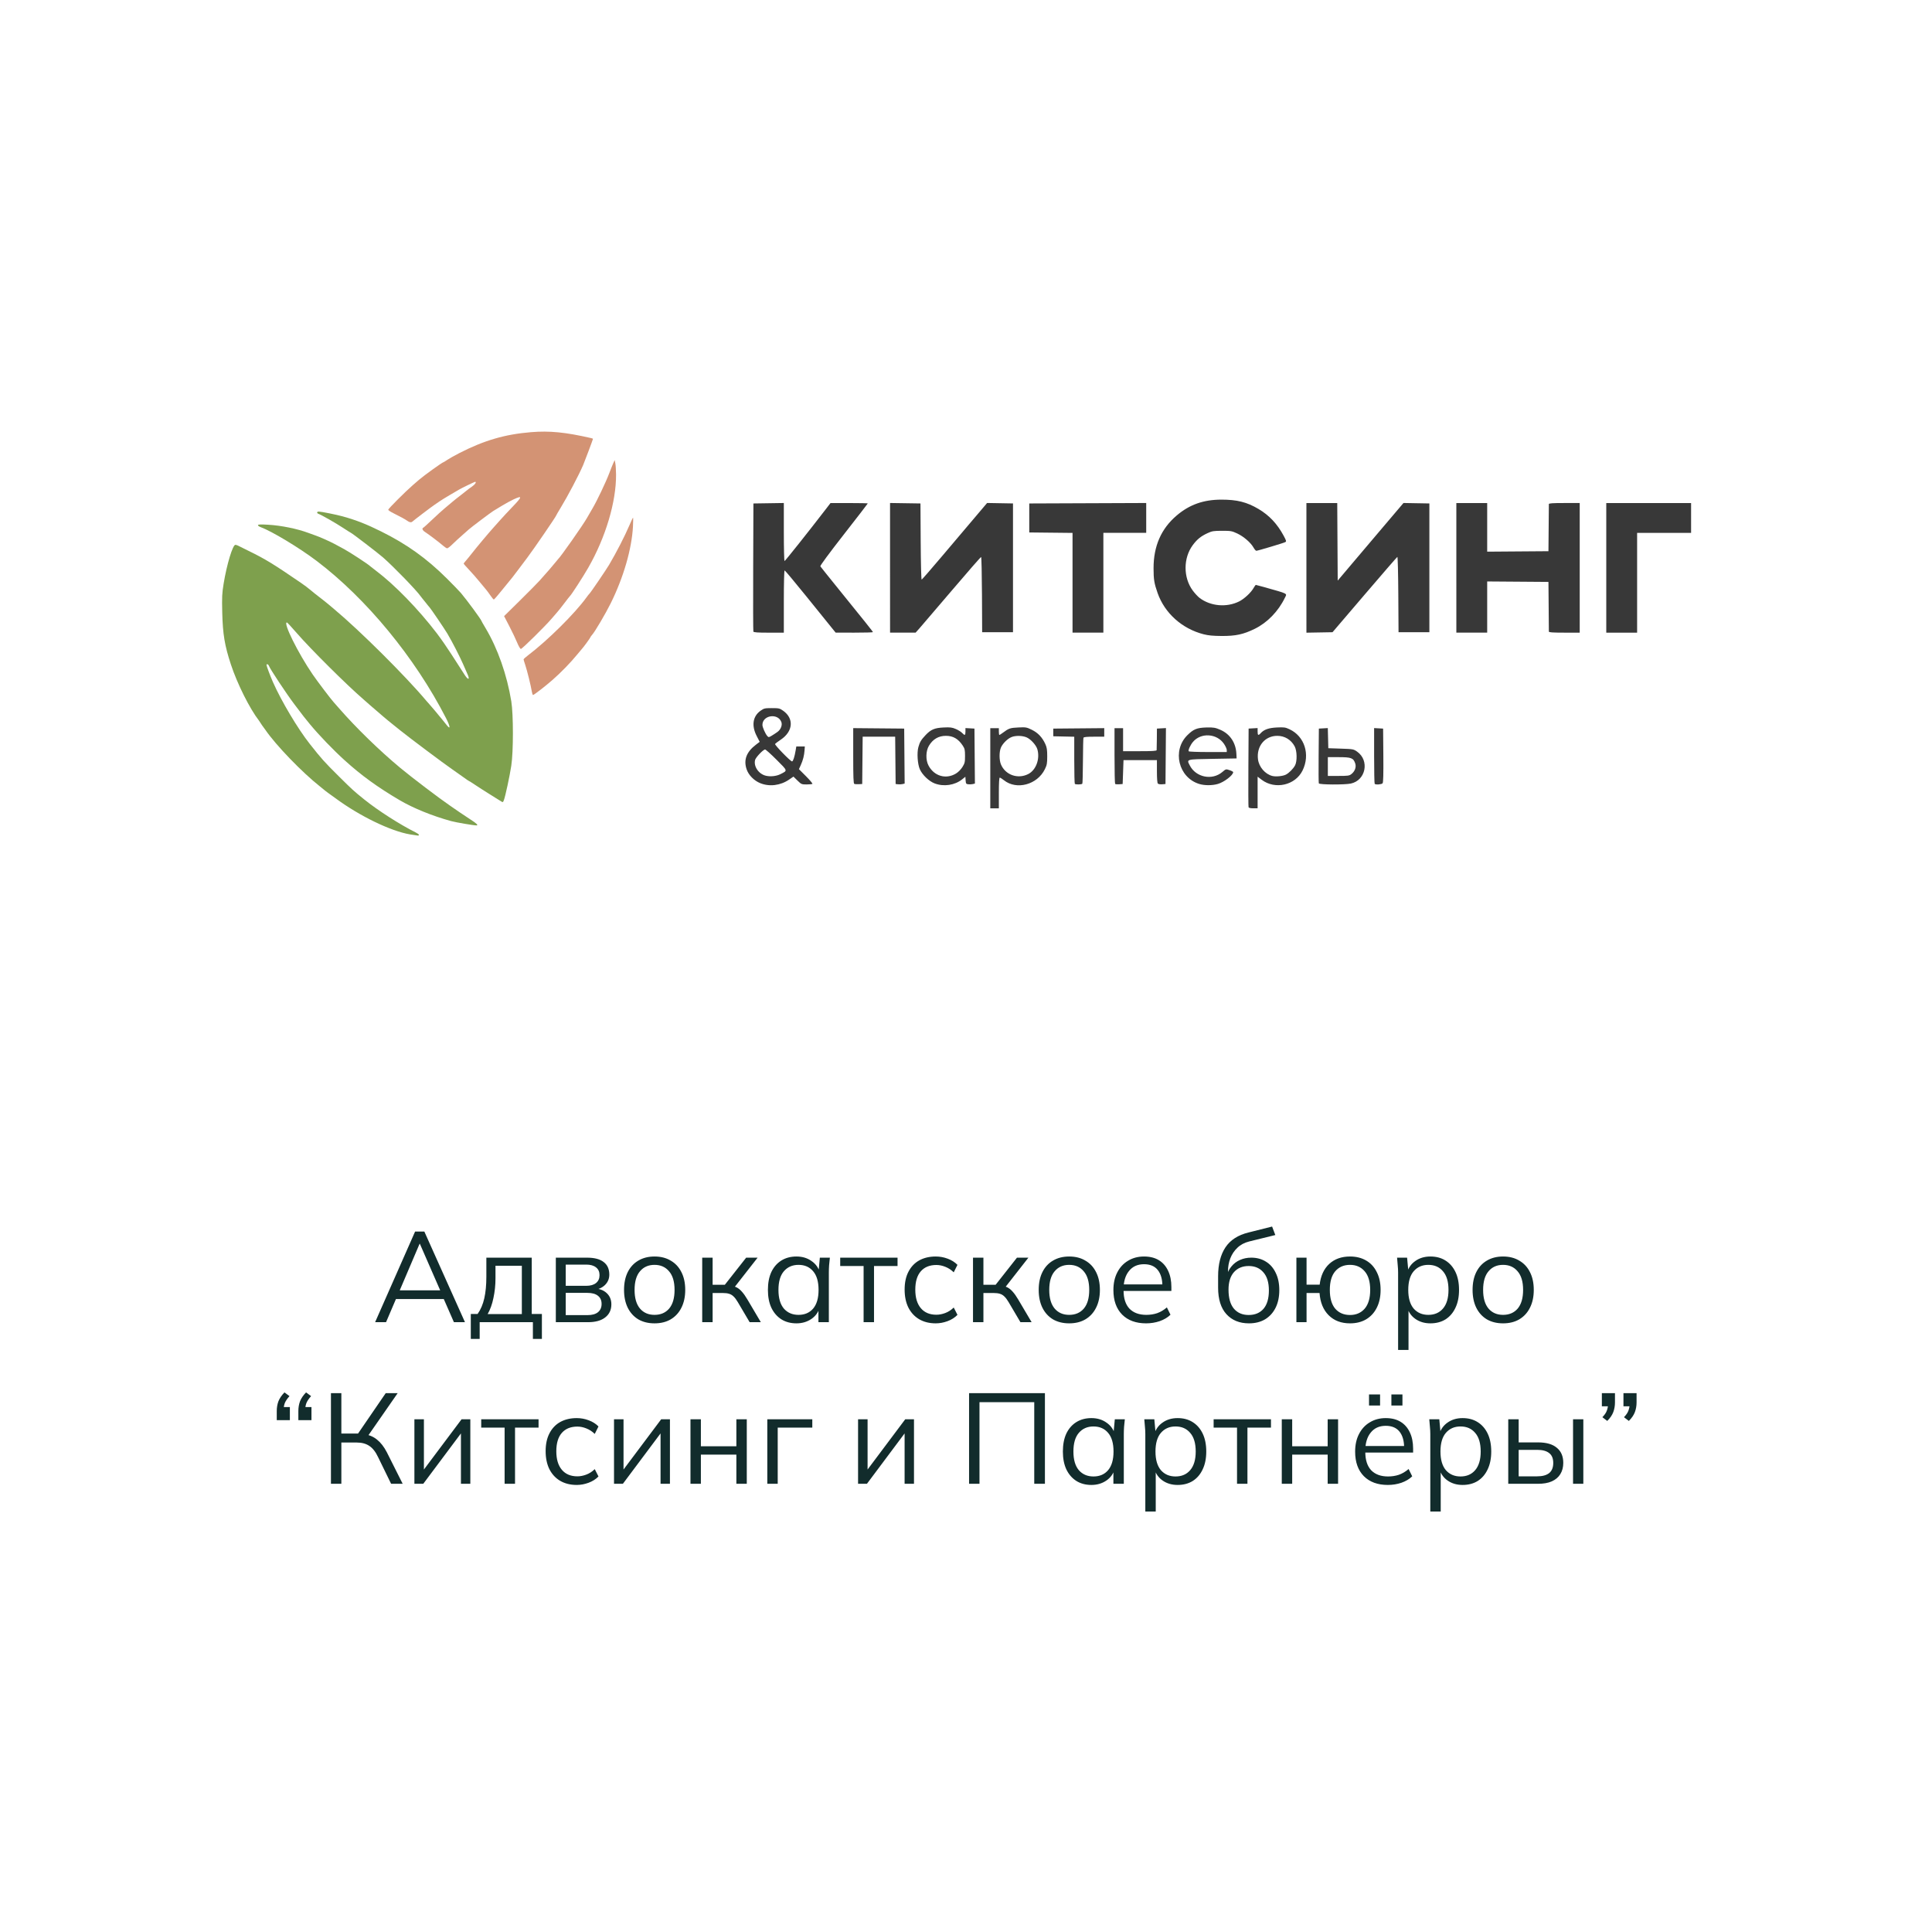 <?xml version="1.0" encoding="UTF-8"?> <svg xmlns="http://www.w3.org/2000/svg" width="526" height="525" viewBox="0 0 526 525" fill="none"> <g filter="url(#filter0_d_327_230)"> <rect x="10.451" y="10" width="500" height="500" rx="37.5" fill="white"></rect> </g> <g clip-path="url(#clip0_327_230)"> <path d="M269.613 209.173V198.26H271.946V199.189C271.946 199.699 272.008 200.117 272.087 200.117C272.165 200.117 272.611 199.83 273.079 199.478C274.638 198.307 275.039 198.172 277.26 198.07C279.319 197.976 279.5 198.008 280.928 198.708C282.596 199.525 283.752 200.746 284.59 202.574C285.016 203.503 285.113 204.129 285.113 205.922C285.113 207.852 285.032 208.292 284.473 209.434C282.407 213.664 276.762 215.184 273.327 212.437C272.839 212.046 272.329 211.727 272.193 211.727C272.028 211.727 271.946 213.121 271.946 215.906V220.086H269.613V209.173ZM279.921 210.769C282.043 209.706 283.177 206.682 282.442 204.049C282.128 202.923 280.69 201.307 279.54 200.787C278.389 200.267 276.497 200.227 275.365 200.698C274.288 201.146 272.98 202.451 272.507 203.55C272.018 204.688 272.021 206.957 272.513 208.128C273.719 210.997 277.079 212.194 279.921 210.769ZM339.929 219.795C339.867 219.636 339.845 214.751 339.881 208.94L339.943 198.375L342.392 198.234V199.175C342.392 200.234 342.585 200.338 343.231 199.627C344.138 198.629 345.428 198.178 347.677 198.072C349.586 197.983 349.946 198.031 351.06 198.551C355.188 200.466 356.767 205.441 354.628 209.793C352.642 213.833 347.128 215.071 343.478 212.296L342.392 211.471V220.084H341.219C340.495 220.084 339.998 219.974 339.929 219.795ZM350.097 210.908C350.943 210.472 352.105 209.299 352.587 208.394C353.189 207.262 353.132 204.44 352.483 203.223C351.516 201.41 349.771 200.35 347.753 200.35C344.373 200.35 342.048 203.176 342.495 206.741C342.758 208.829 344.446 210.786 346.41 211.279C347.382 211.523 349.274 211.334 350.097 210.908ZM206.988 213.24C205.299 212.557 203.818 211.057 203.279 209.482C202.397 206.904 203.217 204.731 205.821 202.752L206.833 201.983L206.012 200.39C204.552 197.558 204.951 195.002 207.088 193.5C208.008 192.853 208.225 192.803 210.137 192.803C212.055 192.803 212.266 192.852 213.206 193.51C216.219 195.618 215.935 199.138 212.569 201.396C211.809 201.906 211.111 202.428 211.019 202.556C210.835 202.81 215.212 207.315 215.642 207.315C215.922 207.315 216.333 206.051 216.624 204.297L216.798 203.252H219.117L219.045 204.297C218.946 205.707 218.621 206.977 218.017 208.311L217.513 209.423L219.431 211.342C220.485 212.397 221.275 213.334 221.185 213.423C221.096 213.511 220.388 213.585 219.612 213.585C218.248 213.585 218.164 213.55 217.112 212.517L216.023 211.45L214.826 212.27C212.468 213.884 209.493 214.252 206.988 213.24ZM212.47 210.786C214.478 209.763 214.535 209.978 211.424 206.863C209.886 205.324 208.481 204.065 208.3 204.065C207.798 204.065 205.761 206.203 205.58 206.918C205.132 208.696 206.571 210.778 208.557 211.225C209.806 211.506 211.407 211.328 212.47 210.786ZM211.693 199.27C212.585 198.617 213.046 197.418 212.727 196.582C211.766 194.065 207.55 194.734 207.577 197.4C207.583 198.016 208.385 199.833 208.901 200.401C209.255 200.79 209.313 200.786 210.113 200.31C210.575 200.035 211.286 199.568 211.693 199.27ZM254.47 213.307C252.922 212.715 251.127 211.004 250.434 209.459C249.809 208.066 249.605 204.98 250.035 203.422C250.413 202.053 250.785 201.431 251.989 200.156C253.445 198.614 254.449 198.19 256.918 198.075C258.716 197.99 259.207 198.054 260.219 198.485C260.872 198.764 261.646 199.246 261.937 199.556C262.674 200.336 262.852 200.263 262.852 199.176V198.236L265.302 198.377L265.364 205.86L265.426 213.343L264.868 213.482C264.561 213.559 264.009 213.586 263.64 213.544C263.034 213.475 262.964 213.375 262.899 212.481L262.828 211.494L261.947 212.198C259.932 213.811 256.945 214.253 254.47 213.307ZM260.281 210.607C260.9 210.231 261.611 209.51 262.03 208.836C262.664 207.816 262.736 207.507 262.735 205.824C262.735 204.191 262.655 203.828 262.121 203.019C260.895 201.16 259.499 200.349 257.523 200.349C255.516 200.349 253.957 201.27 252.887 203.087C252.046 204.516 251.997 206.912 252.778 208.409C254.303 211.327 257.538 212.275 260.281 210.607ZM326.5 213.453C320.831 211.715 319.047 204.325 323.29 200.155C324.921 198.552 325.829 198.151 328.464 198.072C330.413 198.016 330.92 198.134 332.239 198.704C334.973 199.891 336.468 202.33 336.613 205.225L336.675 206.502L330.147 206.618C322.824 206.748 323.045 206.687 323.932 208.416C325.597 211.664 330.02 212.555 332.785 210.199C333.761 209.367 333.763 209.367 334.752 209.695C335.297 209.876 335.743 210.12 335.743 210.236C335.743 211.062 333.289 212.952 331.573 213.449C330.03 213.896 327.951 213.898 326.5 213.453ZM333.995 204.207C333.995 203.902 333.653 203.149 333.237 202.533C331.312 199.691 326.982 199.413 324.802 201.992C324.087 202.838 323.441 204.249 323.63 204.553C323.701 204.667 326.062 204.761 328.877 204.761H333.994L333.995 204.207ZM232.585 213.435C232.361 213.341 232.294 211.587 232.294 205.783V198.252L246.172 198.377L246.297 213.343L245.739 213.482C245.432 213.559 244.879 213.587 244.511 213.544L243.841 213.468L243.716 200.581H234.867L234.742 213.468L233.809 213.517C233.296 213.544 232.746 213.506 232.585 213.435ZM292.629 213.429C292.543 213.345 292.473 210.422 292.473 206.935V200.596L286.759 200.471V198.381L300.637 198.257V200.586H297.863C295.857 200.586 295.058 200.667 294.979 200.876C294.916 201.035 294.855 203.867 294.837 207.167C294.816 210.468 294.746 213.263 294.674 213.379C294.525 213.62 292.861 213.66 292.629 213.429ZM303.602 213.443C303.511 213.352 303.436 209.899 303.436 205.77V198.262H305.768V204.531H310.317C313.779 204.531 314.875 204.461 314.905 204.241C314.925 204.082 314.953 202.697 314.96 201.164L314.981 198.378L317.436 198.237L317.312 213.47L316.406 213.544C315.908 213.586 315.383 213.502 315.24 213.358C315.074 213.192 314.979 211.982 314.979 210.033V206.969H305.883L305.65 213.47L304.708 213.539C304.19 213.574 303.694 213.534 303.602 213.443ZM359.056 213.295C358.994 213.134 358.971 209.712 359.007 205.691L359.07 198.379L361.504 198.239L361.573 200.979L361.643 203.719L365.064 203.835C368.404 203.948 368.509 203.967 369.478 204.648C372.919 207.063 371.858 212.472 367.772 213.344C366.083 213.704 359.209 213.665 359.066 213.295L359.056 213.295ZM367.927 210.762C368.881 210.015 369.3 208.863 368.975 207.882C368.476 206.379 367.902 206.157 364.517 206.157H361.516V211.265H364.4C367.005 211.265 367.346 211.217 367.927 210.762ZM374.267 213.432C374.182 213.348 374.112 209.894 374.112 205.758V198.238L376.561 198.38L376.623 205.666C376.665 210.849 376.609 213.044 376.42 213.27C376.15 213.593 374.55 213.715 374.267 213.432ZM327.697 172.697C321.81 171.186 317.098 166.961 315.163 161.46C314.24 158.833 314.066 157.768 314.064 154.726C314.059 148.684 316.139 143.942 320.367 140.35C323.852 137.39 327.645 136.045 332.519 136.039C336.79 136.033 339.464 136.705 342.636 138.581C345.548 140.303 347.741 142.634 349.467 145.84C350.23 147.257 350.271 147.422 349.906 147.614C349.415 147.873 342.415 149.967 342.043 149.967C341.896 149.967 341.55 149.565 341.273 149.076C340.511 147.727 338.586 146.066 336.839 145.251C335.382 144.571 335.102 144.522 332.71 144.525C330.429 144.528 329.995 144.596 328.806 145.144C326.957 145.994 325.915 146.835 324.74 148.422C322.127 151.95 322.127 157.271 324.74 160.799C325.292 161.546 326.132 162.45 326.606 162.809C329.583 165.064 333.947 165.451 337.351 163.762C338.732 163.077 340.569 161.377 341.281 160.125C341.554 159.646 341.837 159.254 341.91 159.254C341.984 159.254 342.935 159.507 344.025 159.815C350.967 161.78 350.427 161.502 349.801 162.792C348.02 166.464 345.028 169.541 341.614 171.212C338.506 172.734 336.433 173.182 332.594 173.162C330.285 173.148 328.978 173.026 327.697 172.697ZM205.109 171.967C205.046 171.807 205.025 163.892 205.06 154.378L205.122 137.081L213.403 136.956V144.856C213.403 149.201 213.491 152.756 213.598 152.756C213.762 152.756 220.057 144.844 224.821 138.651L226.115 136.969L231.188 136.968C233.979 136.968 236.262 137.017 236.262 137.072C236.262 137.127 233.317 140.944 229.718 145.549C225.78 150.588 223.242 154.03 223.344 154.193C223.436 154.342 225.295 156.666 227.474 159.357C235.677 169.485 237.661 171.971 237.661 172.114C237.661 172.195 235.378 172.258 232.588 172.255L227.515 172.25L226.341 170.804C225.695 170.008 222.616 166.197 219.498 162.333C216.38 158.47 213.733 155.31 213.616 155.31C213.492 155.31 213.403 158.835 213.403 163.785V172.26H209.314C206.257 172.26 205.192 172.183 205.109 171.967ZM242.321 154.605V136.953L250.602 137.078L250.664 147.487C250.699 153.394 250.814 157.862 250.931 157.819C251.045 157.778 253.526 154.922 256.446 151.474C259.365 148.026 263.327 143.347 265.25 141.077L268.746 136.95L275.794 137.075V172.136H267.397L267.349 161.921C267.321 156.304 267.216 151.686 267.116 151.66C267.016 151.632 263.418 155.748 259.12 160.802C254.822 165.855 250.85 170.499 250.293 171.12L249.28 172.251H242.326L242.321 154.605ZM292.004 158.678V145.099L280.225 144.974V137.08L312.064 136.955V145.085H300.401V172.251H292.004L292.004 158.678ZM355.681 154.616V136.964H364.074L364.136 147.525L364.199 158.087L368.269 153.272C370.508 150.624 374.538 145.869 377.224 142.705L382.109 136.953L389.157 137.077V172.138H380.76L380.698 161.845C380.663 156.184 380.549 151.586 380.442 151.628C380.334 151.67 376.318 156.302 371.517 161.922L362.786 172.138L355.683 172.263L355.681 154.616ZM396.5 154.61V136.964H404.897V150.205L421.575 150.08L421.63 143.811C421.658 140.363 421.686 137.411 421.686 137.251C421.69 137.03 422.689 136.962 425.89 136.962H430.088V172.255H425.89C422.689 172.255 421.69 172.185 421.686 171.965C421.683 171.806 421.658 168.697 421.631 165.057L421.575 158.44L404.897 158.315V172.252H396.501L396.5 154.61ZM437.319 154.61V136.964H460.411V145.09H445.716V172.257H437.319V154.61Z" fill="#383838"></path> <path d="M144.784 188.246C144.544 186.732 143.506 182.541 143.001 181.048C142.752 180.313 142.548 179.629 142.548 179.528C142.548 179.428 143.095 178.931 143.763 178.426C149.049 174.431 156.531 167.017 159.669 162.664C160.043 162.144 160.423 161.666 160.511 161.603C160.753 161.428 165.018 155.161 165.824 153.795C167.834 150.39 170.079 146.024 171.358 143.033C171.82 141.951 172.26 141.01 172.334 140.943C172.408 140.874 172.406 141.972 172.329 143.377C171.992 149.5 169.771 157.174 166.298 164.209C164.887 167.068 161.942 172.061 161.185 172.878C160.941 173.142 160.742 173.428 160.742 173.515C160.742 173.654 158.732 176.405 158.418 176.695C158.349 176.757 157.824 177.386 157.252 178.088C155.362 180.406 152.748 183.097 150.35 185.192C148.422 186.877 145.372 189.233 145.119 189.233C145.021 189.233 144.87 188.789 144.784 188.246ZM140.818 175.009C140.444 174.085 139.486 172.075 138.69 170.542L137.243 167.756L141.486 163.576C143.82 161.278 146.247 158.822 146.88 158.12C148.806 155.98 150.643 153.862 151.209 153.128C151.504 152.745 151.806 152.379 151.878 152.315C152.612 151.67 158.769 142.896 159.862 140.938C160.183 140.363 160.843 139.22 161.33 138.399C162.53 136.373 164.954 131.278 165.867 128.864C166.277 127.778 166.78 126.524 166.984 126.077L167.355 125.265L167.534 126.193C167.632 126.704 167.719 128.065 167.727 129.218C167.775 136.641 164.89 146.316 160.172 154.552C158.782 156.98 155.551 161.982 155.168 162.299C155.091 162.361 154.398 163.246 153.629 164.262C152.859 165.278 152.019 166.339 151.762 166.619C151.506 166.9 150.825 167.688 150.249 168.371C148.55 170.386 142.153 176.695 141.813 176.692C141.641 176.689 141.193 175.933 140.818 175.009ZM133.486 162.085C133.056 161.456 132.531 160.751 132.32 160.516C132.109 160.282 131.306 159.315 130.536 158.368C129.767 157.42 128.484 155.958 127.686 155.119C126.889 154.279 126.233 153.539 126.229 153.474C126.224 153.412 126.458 153.096 126.748 152.777C127.038 152.459 127.847 151.468 128.546 150.574C129.828 148.935 132.935 145.227 134.286 143.724C134.689 143.277 135.573 142.285 136.252 141.519C136.931 140.752 138.415 139.16 139.551 137.98C142.229 135.199 142.274 134.829 139.794 135.983C139.064 136.322 137.627 137.11 136.601 137.733C135.575 138.356 134.526 138.992 134.271 139.147C133.617 139.544 128.154 143.663 127.647 144.141C127.416 144.359 126.566 145.112 125.758 145.814C124.949 146.517 123.786 147.587 123.173 148.194C122.559 148.801 121.918 149.295 121.748 149.293C121.578 149.291 121.072 148.965 120.623 148.568C119.676 147.73 116.603 145.403 115.667 144.814C115.037 144.417 114.817 143.838 115.239 143.686C115.356 143.644 116.436 142.668 117.64 141.519C118.843 140.369 120.397 138.959 121.092 138.384C121.787 137.81 122.727 137.019 123.181 136.627C123.634 136.236 124.656 135.425 125.45 134.824C126.245 134.224 127.032 133.604 127.2 133.446C127.368 133.288 127.951 132.858 128.496 132.49C129.339 131.92 129.818 131.186 129.348 131.186C129.202 131.186 125.664 132.901 125.055 133.267C124.863 133.382 123.761 134.027 122.606 134.699C121.452 135.371 120.126 136.188 119.66 136.514C119.194 136.84 118.576 137.264 118.287 137.455C117.493 137.98 112.62 141.681 112.278 142.018C111.98 142.311 111.436 142.227 110.883 141.8C110.44 141.459 108.789 140.555 107.153 139.757C106.351 139.366 105.695 138.933 105.695 138.793C105.695 138.526 110.363 133.853 112.343 132.139C112.985 131.584 113.772 130.902 114.092 130.625C115.439 129.459 120.468 125.845 120.743 125.845C120.792 125.845 121.285 125.543 121.836 125.173C122.388 124.803 123.837 123.99 125.055 123.366C131.822 119.9 137.458 118.254 144.574 117.668C149.624 117.252 153.926 117.675 160.918 119.278C161.206 119.347 161.443 119.439 161.443 119.489C161.443 119.63 159.195 125.63 158.784 126.588C157.597 129.349 154.583 135.077 152.662 138.223C151.975 139.348 151.413 140.317 151.413 140.376C151.413 140.605 145.258 149.59 143.615 151.76C143.238 152.257 142.189 153.656 141.282 154.869C140.376 156.082 139.581 157.127 139.517 157.191C139.454 157.253 138.77 158.091 138.001 159.049C137.232 160.006 136.55 160.842 136.486 160.906C136.423 160.968 135.968 161.519 135.478 162.125C134.989 162.732 134.516 163.228 134.428 163.227C134.341 163.227 133.917 162.714 133.486 162.085Z" fill="#D39374"></path> <path d="M111.635 227.188C106.352 226.292 97.871 222.175 91.31 217.321C90.523 216.738 89.644 216.105 89.357 215.914C89.07 215.723 88.717 215.456 88.573 215.322C88.428 215.188 87.785 214.664 87.144 214.159C82.253 210.302 75.125 202.916 72.268 198.746C70.612 196.419 72.088 198.585 70.511 196.211C67.97 192.929 64.595 186.18 62.866 180.929C61.165 175.76 60.652 172.685 60.509 166.805C60.406 162.562 60.453 161.538 60.886 158.911C61.746 153.676 63.357 148.346 64.079 148.346C64.259 148.346 64.589 148.445 64.812 148.566C65.035 148.686 66.267 149.298 67.55 149.925C72.251 152.221 74.387 153.524 82.088 158.802C82.9 159.358 84.002 160.19 84.537 160.651C85.073 161.113 86.173 161.992 86.982 162.605C87.792 163.218 88.947 164.137 89.548 164.647C90.149 165.157 90.852 165.751 91.108 165.965C98.012 171.738 110.383 184.043 115.971 190.694C116.28 191.062 116.675 191.509 116.848 191.687C117.192 192.042 119.37 194.635 120.535 196.078C120.94 196.58 121.482 197.251 121.74 197.571C122.707 198.77 122.545 197.697 121.431 195.526C112.981 179.051 99.768 162.994 86.21 152.723C81.501 149.156 73.967 144.617 70.873 143.485C70.52 143.356 70.232 143.128 70.232 142.979C70.232 142.779 70.955 142.751 73.002 142.87C76.572 143.078 80.978 143.976 83.994 145.112C84.699 145.378 85.539 145.681 85.86 145.786C86.894 146.124 89.835 147.429 91.072 148.098C91.733 148.455 92.904 149.087 93.674 149.502C95.264 150.36 100.362 153.699 100.787 154.162C100.85 154.232 101.586 154.805 102.42 155.437C107.539 159.311 113.876 165.832 118.9 172.395C121.66 176.021 124.189 180.203 126.592 183.876C127.514 185.262 127.959 185.056 127.279 183.558C127.097 183.156 126.563 181.939 126.093 180.853C125.19 178.769 123.062 174.636 121.788 172.495C120.996 171.164 117.147 165.499 116.896 165.296C116.817 165.234 116.391 164.71 115.948 164.136C115.506 163.56 115.083 163.038 115.008 162.975C114.933 162.912 114.72 162.639 114.536 162.369C113.438 160.772 107.226 154.356 104.27 151.764C102.946 150.604 95.944 145.239 95.539 145.074C95.411 145.019 94.414 144.393 93.323 143.675C91.397 142.408 87.559 140.22 86.734 139.919C86.168 139.712 86.222 139.29 86.814 139.29C87.448 139.29 91.674 140.143 93.323 140.604C97.016 141.636 99.709 142.691 103.703 144.668C110.737 148.15 116.112 151.995 121.667 157.517C123.337 159.177 125.058 160.954 125.491 161.465C127.134 163.401 131.11 168.818 131.11 169.119C131.11 169.168 131.599 170.023 132.196 171.023C135.5 176.552 138.03 183.747 139.204 190.953C139.789 194.544 139.788 204.651 139.201 208.483C138.763 211.353 137.592 216.791 137.184 217.862C136.949 218.475 136.901 218.495 136.412 218.179C136.126 217.994 134.736 217.125 133.325 216.249C131.914 215.373 130.097 214.207 129.287 213.659C128.477 213.111 127.764 212.663 127.702 212.663C127.64 212.663 126.914 212.166 126.087 211.56C125.261 210.953 123.892 209.987 123.047 209.412C120.975 208.004 111.422 200.846 108.934 198.837C107.834 197.949 106.417 196.809 105.785 196.305C105.153 195.802 104.529 195.279 104.4 195.144C104.27 195.011 103.483 194.331 102.65 193.636C101.818 192.941 100.967 192.21 100.76 192.011C100.554 191.812 99.717 191.075 98.901 190.373C94.404 186.498 84.543 176.697 80.85 172.432C79.442 170.806 78.209 169.475 78.109 169.475C77.007 169.475 81.137 177.809 85.127 183.639C86.403 185.504 90.077 190.352 90.868 191.214C90.999 191.357 91.684 192.136 92.39 192.943C97.019 198.24 103.343 204.39 108.97 209.068C112.108 211.676 119.676 217.421 122.577 219.396C123.42 219.971 124.633 220.807 125.272 221.254C125.911 221.701 127.223 222.574 128.188 223.193C129.796 224.225 130.302 224.737 129.717 224.737C128.896 224.737 124.179 223.934 122.829 223.565C117.718 222.167 112.525 220.056 108.791 217.86C102.763 214.313 98.365 211.121 93.801 206.981C90.617 204.092 86.82 200.141 84.342 197.141C82.882 195.373 82.799 195.266 80.133 191.736C77.955 188.853 73.555 182.206 73.198 181.26C73.042 180.847 72.564 180.689 72.564 181.051C72.564 181.355 73.57 184.041 74.316 185.729C76.6 190.898 81.106 198.46 84.343 202.555C87.629 206.712 88.216 207.367 92.264 211.387C95.925 215.023 96.277 215.343 99.146 217.655C102.889 220.671 108.83 224.48 113.207 226.67C114.129 227.131 114.362 227.543 113.674 227.494C113.449 227.48 112.533 227.341 111.635 227.188Z" fill="#7EA04D"></path> </g> <path d="M102.127 360L113.012 335.325H115.532L126.592 360H123.582L120.502 352.965L121.797 353.7H106.712L108.112 352.965L105.102 360H102.127ZM114.237 338.65L108.567 351.95L107.727 351.32H120.747L120.117 351.95L114.307 338.65H114.237ZM128.179 364.55V357.76H130.034C130.874 356.57 131.481 355.147 131.854 353.49C132.227 351.833 132.414 349.873 132.414 347.61V342.43H144.769V357.76H147.534V364.55H145.084V360H130.594V364.55H128.179ZM132.764 357.795H142.074V344.635H134.899V348.065C134.899 349.908 134.712 351.693 134.339 353.42C133.989 355.123 133.464 356.582 132.764 357.795ZM151.328 360V342.43H159.798C161.828 342.43 163.344 342.827 164.348 343.62C165.374 344.39 165.888 345.533 165.888 347.05C165.888 348.17 165.491 349.115 164.698 349.885C163.928 350.632 162.924 351.075 161.688 351.215V350.795C163.134 350.842 164.289 351.262 165.153 352.055C166.016 352.848 166.448 353.875 166.448 355.135C166.448 356.652 165.888 357.842 164.768 358.705C163.671 359.568 162.108 360 160.078 360H151.328ZM154.023 358.075H159.938C161.174 358.075 162.119 357.818 162.773 357.305C163.449 356.768 163.788 356.01 163.788 355.03C163.788 354.05 163.449 353.303 162.773 352.79C162.119 352.277 161.174 352.02 159.938 352.02H154.023V358.075ZM154.023 350.095H159.623C160.766 350.095 161.653 349.838 162.283 349.325C162.913 348.812 163.228 348.1 163.228 347.19C163.228 346.28 162.913 345.58 162.283 345.09C161.653 344.577 160.766 344.32 159.623 344.32H154.023V350.095ZM178.194 360.315C176.514 360.315 175.044 359.953 173.784 359.23C172.548 358.483 171.591 357.433 170.914 356.08C170.238 354.703 169.899 353.082 169.899 351.215C169.899 349.325 170.238 347.703 170.914 346.35C171.591 344.997 172.548 343.958 173.784 343.235C175.044 342.488 176.514 342.115 178.194 342.115C179.898 342.115 181.368 342.488 182.604 343.235C183.864 343.958 184.833 344.997 185.509 346.35C186.209 347.703 186.559 349.325 186.559 351.215C186.559 353.082 186.209 354.703 185.509 356.08C184.833 357.433 183.864 358.483 182.604 359.23C181.368 359.953 179.898 360.315 178.194 360.315ZM178.194 358.005C179.874 358.005 181.204 357.433 182.184 356.29C183.164 355.123 183.654 353.432 183.654 351.215C183.654 348.975 183.153 347.283 182.149 346.14C181.169 344.973 179.851 344.39 178.194 344.39C176.538 344.39 175.219 344.973 174.239 346.14C173.259 347.283 172.769 348.975 172.769 351.215C172.769 353.432 173.259 355.123 174.239 356.29C175.219 357.433 176.538 358.005 178.194 358.005ZM191.181 360V342.43H194.016V349.815H197.341L203.151 342.43H206.266L199.616 350.935L198.846 350.06C199.523 350.13 200.106 350.293 200.596 350.55C201.086 350.807 201.553 351.192 201.996 351.705C202.463 352.218 202.965 352.93 203.501 353.84L207.141 360H204.096L200.876 354.54C200.48 353.863 200.095 353.35 199.721 353C199.371 352.65 198.963 352.405 198.496 352.265C198.053 352.125 197.493 352.055 196.816 352.055H194.016V360H191.181ZM216.839 360.315C215.276 360.315 213.911 359.953 212.744 359.23C211.578 358.483 210.668 357.433 210.014 356.08C209.384 354.727 209.069 353.105 209.069 351.215C209.069 349.302 209.384 347.668 210.014 346.315C210.668 344.962 211.578 343.923 212.744 343.2C213.911 342.477 215.276 342.115 216.839 342.115C218.426 342.115 219.791 342.523 220.934 343.34C222.101 344.133 222.871 345.218 223.244 346.595H222.824L223.209 342.43H225.939C225.869 343.107 225.799 343.795 225.729 344.495C225.683 345.172 225.659 345.837 225.659 346.49V360H222.824V355.87H223.209C222.836 357.247 222.066 358.332 220.899 359.125C219.733 359.918 218.379 360.315 216.839 360.315ZM217.399 358.005C219.079 358.005 220.409 357.433 221.389 356.29C222.369 355.123 222.859 353.432 222.859 351.215C222.859 348.975 222.369 347.283 221.389 346.14C220.409 344.973 219.079 344.39 217.399 344.39C215.743 344.39 214.413 344.973 213.409 346.14C212.429 347.283 211.939 348.975 211.939 351.215C211.939 353.432 212.429 355.123 213.409 356.29C214.413 357.433 215.743 358.005 217.399 358.005ZM235.122 360V344.705H228.752V342.43H244.362V344.705H237.957V360H235.122ZM254.761 360.315C253.034 360.315 251.529 359.942 250.246 359.195C248.986 358.448 248.006 357.387 247.306 356.01C246.629 354.633 246.291 353 246.291 351.11C246.291 349.197 246.641 347.575 247.341 346.245C248.041 344.892 249.021 343.865 250.281 343.165C251.564 342.465 253.058 342.115 254.761 342.115C255.881 342.115 256.966 342.313 258.016 342.71C259.089 343.107 259.976 343.667 260.676 344.39L259.661 346.42C258.961 345.743 258.191 345.242 257.351 344.915C256.534 344.588 255.729 344.425 254.936 344.425C253.116 344.425 251.704 344.997 250.701 346.14C249.698 347.283 249.196 348.952 249.196 351.145C249.196 353.315 249.698 354.995 250.701 356.185C251.704 357.375 253.116 357.97 254.936 357.97C255.706 357.97 256.499 357.818 257.316 357.515C258.156 357.212 258.938 356.71 259.661 356.01L260.676 358.005C259.953 358.752 259.054 359.323 257.981 359.72C256.908 360.117 255.834 360.315 254.761 360.315ZM264.907 360V342.43H267.742V349.815H271.067L276.877 342.43H279.992L273.342 350.935L272.572 350.06C273.249 350.13 273.832 350.293 274.322 350.55C274.812 350.807 275.279 351.192 275.722 351.705C276.189 352.218 276.69 352.93 277.227 353.84L280.867 360H277.822L274.602 354.54C274.205 353.863 273.82 353.35 273.447 353C273.097 352.65 272.689 352.405 272.222 352.265C271.779 352.125 271.219 352.055 270.542 352.055H267.742V360H264.907ZM291.09 360.315C289.41 360.315 287.94 359.953 286.68 359.23C285.443 358.483 284.487 357.433 283.81 356.08C283.133 354.703 282.795 353.082 282.795 351.215C282.795 349.325 283.133 347.703 283.81 346.35C284.487 344.997 285.443 343.958 286.68 343.235C287.94 342.488 289.41 342.115 291.09 342.115C292.793 342.115 294.263 342.488 295.5 343.235C296.76 343.958 297.728 344.997 298.405 346.35C299.105 347.703 299.455 349.325 299.455 351.215C299.455 353.082 299.105 354.703 298.405 356.08C297.728 357.433 296.76 358.483 295.5 359.23C294.263 359.953 292.793 360.315 291.09 360.315ZM291.09 358.005C292.77 358.005 294.1 357.433 295.08 356.29C296.06 355.123 296.55 353.432 296.55 351.215C296.55 348.975 296.048 347.283 295.045 346.14C294.065 344.973 292.747 344.39 291.09 344.39C289.433 344.39 288.115 344.973 287.135 346.14C286.155 347.283 285.665 348.975 285.665 351.215C285.665 353.432 286.155 355.123 287.135 356.29C288.115 357.433 289.433 358.005 291.09 358.005ZM312.022 360.315C309.269 360.315 307.099 359.522 305.512 357.935C303.925 356.325 303.132 354.097 303.132 351.25C303.132 349.407 303.482 347.808 304.182 346.455C304.882 345.078 305.862 344.017 307.122 343.27C308.382 342.5 309.829 342.115 311.462 342.115C313.072 342.115 314.425 342.453 315.522 343.13C316.619 343.807 317.459 344.775 318.042 346.035C318.625 347.272 318.917 348.742 318.917 350.445V351.495H305.302V349.71H317.062L316.467 350.165C316.467 348.298 316.047 346.84 315.207 345.79C314.367 344.74 313.119 344.215 311.462 344.215C309.712 344.215 308.347 344.833 307.367 346.07C306.387 347.283 305.897 348.928 305.897 351.005V351.32C305.897 353.513 306.434 355.182 307.507 356.325C308.604 357.445 310.132 358.005 312.092 358.005C313.142 358.005 314.122 357.853 315.032 357.55C315.965 357.223 316.852 356.698 317.692 355.975L318.672 357.97C317.902 358.717 316.922 359.3 315.732 359.72C314.565 360.117 313.329 360.315 312.022 360.315ZM340.038 360.315C337.471 360.315 335.429 359.487 333.913 357.83C332.396 356.173 331.638 353.758 331.638 350.585V347.505C331.638 344.262 332.303 341.637 333.633 339.63C334.963 337.623 337.063 336.27 339.933 335.57L346.338 333.96L347.213 336.27L340.108 338.02C338.801 338.347 337.728 338.918 336.888 339.735C336.048 340.528 335.406 341.485 334.963 342.605C334.543 343.702 334.333 344.868 334.333 346.105V347.505H333.913C334.193 346.455 334.648 345.557 335.278 344.81C335.908 344.04 336.678 343.457 337.588 343.06C338.521 342.64 339.548 342.43 340.668 342.43C342.184 342.43 343.514 342.792 344.658 343.515C345.801 344.215 346.688 345.23 347.318 346.56C347.971 347.867 348.298 349.442 348.298 351.285C348.298 353.128 347.959 354.727 347.283 356.08C346.606 357.433 345.649 358.483 344.413 359.23C343.176 359.953 341.718 360.315 340.038 360.315ZM339.968 358.04C341.671 358.04 343.013 357.48 343.993 356.36C344.973 355.217 345.463 353.548 345.463 351.355C345.463 349.185 344.961 347.54 343.958 346.42C342.978 345.277 341.648 344.705 339.968 344.705C338.288 344.705 336.946 345.265 335.943 346.385C334.963 347.505 334.473 349.092 334.473 351.145C334.473 353.432 334.963 355.158 335.943 356.325C336.923 357.468 338.264 358.04 339.968 358.04ZM367.549 360.315C365.145 360.315 363.209 359.58 361.739 358.11C360.269 356.64 359.44 354.622 359.254 352.055H355.719V360H352.954V342.43H355.719V349.78H359.289C359.569 347.377 360.432 345.498 361.879 344.145C363.349 342.792 365.239 342.115 367.549 342.115C369.229 342.115 370.687 342.477 371.924 343.2C373.184 343.923 374.152 344.973 374.829 346.35C375.529 347.703 375.879 349.325 375.879 351.215C375.879 353.082 375.529 354.703 374.829 356.08C374.152 357.433 373.184 358.483 371.924 359.23C370.687 359.953 369.229 360.315 367.549 360.315ZM367.549 358.04C369.205 358.04 370.535 357.468 371.539 356.325C372.542 355.158 373.044 353.455 373.044 351.215C373.044 348.975 372.542 347.283 371.539 346.14C370.535 344.973 369.205 344.39 367.549 344.39C365.869 344.39 364.527 344.973 363.524 346.14C362.544 347.283 362.054 348.975 362.054 351.215C362.054 353.455 362.544 355.158 363.524 356.325C364.527 357.468 365.869 358.04 367.549 358.04ZM380.643 367.56V346.49C380.643 345.837 380.608 345.172 380.538 344.495C380.491 343.795 380.433 343.107 380.363 342.43H383.093L383.478 346.595H383.058C383.431 345.218 384.189 344.133 385.333 343.34C386.476 342.523 387.841 342.115 389.428 342.115C391.014 342.115 392.379 342.477 393.523 343.2C394.689 343.923 395.599 344.962 396.253 346.315C396.906 347.668 397.233 349.302 397.233 351.215C397.233 353.105 396.906 354.727 396.253 356.08C395.623 357.433 394.724 358.483 393.558 359.23C392.391 359.953 391.014 360.315 389.428 360.315C387.864 360.315 386.511 359.918 385.368 359.125C384.224 358.332 383.466 357.247 383.093 355.87H383.478V367.56H380.643ZM388.868 358.005C390.548 358.005 391.878 357.433 392.858 356.29C393.861 355.123 394.363 353.432 394.363 351.215C394.363 348.975 393.861 347.283 392.858 346.14C391.878 344.973 390.548 344.39 388.868 344.39C387.211 344.39 385.881 344.973 384.878 346.14C383.898 347.283 383.408 348.975 383.408 351.215C383.408 353.432 383.898 355.123 384.878 356.29C385.881 357.433 387.211 358.005 388.868 358.005ZM409.215 360.315C407.535 360.315 406.065 359.953 404.805 359.23C403.568 358.483 402.612 357.433 401.935 356.08C401.258 354.703 400.92 353.082 400.92 351.215C400.92 349.325 401.258 347.703 401.935 346.35C402.612 344.997 403.568 343.958 404.805 343.235C406.065 342.488 407.535 342.115 409.215 342.115C410.918 342.115 412.388 342.488 413.625 343.235C414.885 343.958 415.853 344.997 416.53 346.35C417.23 347.703 417.58 349.325 417.58 351.215C417.58 353.082 417.23 354.703 416.53 356.08C415.853 357.433 414.885 358.483 413.625 359.23C412.388 359.953 410.918 360.315 409.215 360.315ZM409.215 358.005C410.895 358.005 412.225 357.433 413.205 356.29C414.185 355.123 414.675 353.432 414.675 351.215C414.675 348.975 414.173 347.283 413.17 346.14C412.19 344.973 410.872 344.39 409.215 344.39C407.558 344.39 406.24 344.973 405.26 346.14C404.28 347.283 403.79 348.975 403.79 351.215C403.79 353.432 404.28 355.123 405.26 356.29C406.24 357.433 407.558 358.005 409.215 358.005ZM75.35 386.675V384.19C75.35 383.233 75.501 382.347 75.805 381.53C76.131 380.713 76.68 379.908 77.45 379.115L78.814 380.13C78.208 380.807 77.788 381.425 77.555 381.985C77.344 382.522 77.24 383.093 77.24 383.7L76.4 383.105H78.919V386.675H75.35ZM81.23 386.675V384.19C81.23 383.233 81.381 382.347 81.684 381.53C82.011 380.713 82.559 379.908 83.329 379.115L84.695 380.13C84.088 380.807 83.668 381.425 83.434 381.985C83.225 382.522 83.12 383.093 83.12 383.7L82.279 383.105H84.799V386.675H81.23ZM90.102 404V379.325H92.936V390.315H97.977L97.102 390.875L105.011 379.325H108.266L99.901 391.365L98.852 390.455C100.345 390.618 101.605 391.12 102.631 391.96C103.658 392.777 104.556 393.932 105.326 395.425L109.631 404H106.481L102.946 396.755C102.27 395.308 101.465 394.282 100.531 393.675C99.621 393.068 98.49 392.765 97.136 392.765H92.936V404H90.102ZM112.824 404V386.43H115.414V401.375H114.469L125.669 386.43H128.049V404H125.494V389.02H126.439L115.239 404H112.824ZM137.385 404V388.705H131.015V386.43H146.625V388.705H140.22V404H137.385ZM157.024 404.315C155.298 404.315 153.793 403.942 152.509 403.195C151.249 402.448 150.269 401.387 149.569 400.01C148.893 398.633 148.554 397 148.554 395.11C148.554 393.197 148.904 391.575 149.604 390.245C150.304 388.892 151.284 387.865 152.544 387.165C153.828 386.465 155.321 386.115 157.024 386.115C158.144 386.115 159.229 386.313 160.279 386.71C161.353 387.107 162.239 387.667 162.939 388.39L161.924 390.42C161.224 389.743 160.454 389.242 159.614 388.915C158.798 388.588 157.993 388.425 157.199 388.425C155.379 388.425 153.968 388.997 152.964 390.14C151.961 391.283 151.459 392.952 151.459 395.145C151.459 397.315 151.961 398.995 152.964 400.185C153.968 401.375 155.379 401.97 157.199 401.97C157.969 401.97 158.763 401.818 159.579 401.515C160.419 401.212 161.201 400.71 161.924 400.01L162.939 402.005C162.216 402.752 161.318 403.323 160.244 403.72C159.171 404.117 158.098 404.315 157.024 404.315ZM167.17 404V386.43H169.76V401.375H168.815L180.015 386.43H182.395V404H179.84V389.02H180.785L169.585 404H167.17ZM187.986 404V386.43H190.821V393.78H200.481V386.43H203.316V404H200.481V396.055H190.821V404H187.986ZM208.904 404V386.43H221.154V388.705H211.739V404H208.904ZM233.615 404V386.43H236.205V401.375H235.26L246.46 386.43H248.84V404H246.285V389.02H247.23L236.03 404H233.615ZM263.837 404V379.325H284.487V404H281.582V381.775H266.672V404H263.837ZM297.145 404.315C295.581 404.315 294.216 403.953 293.05 403.23C291.883 402.483 290.973 401.433 290.32 400.08C289.69 398.727 289.375 397.105 289.375 395.215C289.375 393.302 289.69 391.668 290.32 390.315C290.973 388.962 291.883 387.923 293.05 387.2C294.216 386.477 295.581 386.115 297.145 386.115C298.731 386.115 300.096 386.523 301.24 387.34C302.406 388.133 303.176 389.218 303.55 390.595H303.13L303.515 386.43H306.245C306.175 387.107 306.105 387.795 306.035 388.495C305.988 389.172 305.965 389.837 305.965 390.49V404H303.13V399.87H303.515C303.141 401.247 302.371 402.332 301.205 403.125C300.038 403.918 298.685 404.315 297.145 404.315ZM297.705 402.005C299.385 402.005 300.715 401.433 301.695 400.29C302.675 399.123 303.165 397.432 303.165 395.215C303.165 392.975 302.675 391.283 301.695 390.14C300.715 388.973 299.385 388.39 297.705 388.39C296.048 388.39 294.718 388.973 293.715 390.14C292.735 391.283 292.245 392.975 292.245 395.215C292.245 397.432 292.735 399.123 293.715 400.29C294.718 401.433 296.048 402.005 297.705 402.005ZM311.822 411.56V390.49C311.822 389.837 311.787 389.172 311.717 388.495C311.67 387.795 311.612 387.107 311.542 386.43H314.272L314.657 390.595H314.237C314.61 389.218 315.369 388.133 316.512 387.34C317.655 386.523 319.02 386.115 320.607 386.115C322.194 386.115 323.559 386.477 324.702 387.2C325.869 387.923 326.779 388.962 327.432 390.315C328.085 391.668 328.412 393.302 328.412 395.215C328.412 397.105 328.085 398.727 327.432 400.08C326.802 401.433 325.904 402.483 324.737 403.23C323.57 403.953 322.194 404.315 320.607 404.315C319.044 404.315 317.69 403.918 316.547 403.125C315.404 402.332 314.645 401.247 314.272 399.87H314.657V411.56H311.822ZM320.047 402.005C321.727 402.005 323.057 401.433 324.037 400.29C325.04 399.123 325.542 397.432 325.542 395.215C325.542 392.975 325.04 391.283 324.037 390.14C323.057 388.973 321.727 388.39 320.047 388.39C318.39 388.39 317.06 388.973 316.057 390.14C315.077 391.283 314.587 392.975 314.587 395.215C314.587 397.432 315.077 399.123 316.057 400.29C317.06 401.433 318.39 402.005 320.047 402.005ZM336.789 404V388.705H330.419V386.43H346.029V388.705H339.624V404H336.789ZM348.972 404V386.43H351.807V393.78H361.467V386.43H364.302V404H361.467V396.055H351.807V404H348.972ZM377.835 404.315C375.082 404.315 372.912 403.522 371.325 401.935C369.738 400.325 368.945 398.097 368.945 395.25C368.945 393.407 369.295 391.808 369.995 390.455C370.695 389.078 371.675 388.017 372.935 387.27C374.195 386.5 375.642 386.115 377.275 386.115C378.885 386.115 380.238 386.453 381.335 387.13C382.432 387.807 383.272 388.775 383.855 390.035C384.438 391.272 384.73 392.742 384.73 394.445V395.495H371.115V393.71H382.875L382.28 394.165C382.28 392.298 381.86 390.84 381.02 389.79C380.18 388.74 378.932 388.215 377.275 388.215C375.525 388.215 374.16 388.833 373.18 390.07C372.2 391.283 371.71 392.928 371.71 395.005V395.32C371.71 397.513 372.247 399.182 373.32 400.325C374.417 401.445 375.945 402.005 377.905 402.005C378.955 402.005 379.935 401.853 380.845 401.55C381.778 401.223 382.665 400.698 383.505 399.975L384.485 401.97C383.715 402.717 382.735 403.3 381.545 403.72C380.378 404.117 379.142 404.315 377.835 404.315ZM378.815 382.685V379.675H381.825V382.685H378.815ZM372.725 382.685V379.675H375.735V382.685H372.725ZM389.41 411.56V390.49C389.41 389.837 389.375 389.172 389.305 388.495C389.258 387.795 389.2 387.107 389.13 386.43H391.86L392.245 390.595H391.825C392.198 389.218 392.956 388.133 394.1 387.34C395.243 386.523 396.608 386.115 398.195 386.115C399.781 386.115 401.146 386.477 402.29 387.2C403.456 387.923 404.366 388.962 405.02 390.315C405.673 391.668 406 393.302 406 395.215C406 397.105 405.673 398.727 405.02 400.08C404.39 401.433 403.491 402.483 402.325 403.23C401.158 403.953 399.781 404.315 398.195 404.315C396.631 404.315 395.278 403.918 394.135 403.125C392.991 402.332 392.233 401.247 391.86 399.87H392.245V411.56H389.41ZM397.635 402.005C399.315 402.005 400.645 401.433 401.625 400.29C402.628 399.123 403.13 397.432 403.13 395.215C403.13 392.975 402.628 391.283 401.625 390.14C400.645 388.973 399.315 388.39 397.635 388.39C395.978 388.39 394.648 388.973 393.645 390.14C392.665 391.283 392.175 392.975 392.175 395.215C392.175 397.432 392.665 399.123 393.645 400.29C394.648 401.433 395.978 402.005 397.635 402.005ZM410.632 404V386.43H413.467V392.73H418.752C421.015 392.73 422.719 393.22 423.862 394.2C425.029 395.157 425.612 396.522 425.612 398.295C425.612 399.485 425.344 400.512 424.807 401.375C424.294 402.215 423.524 402.868 422.497 403.335C421.494 403.778 420.245 404 418.752 404H410.632ZM413.467 401.97H418.507C419.93 401.97 421.015 401.678 421.762 401.095C422.509 400.488 422.882 399.567 422.882 398.33C422.882 397.093 422.509 396.195 421.762 395.635C421.039 395.052 419.954 394.76 418.507 394.76H413.467V401.97ZM428.272 404V386.43H431.072V404H428.272ZM437.587 386.885L436.257 385.87C436.887 385.217 437.295 384.61 437.482 384.05C437.692 383.467 437.797 382.895 437.797 382.335L438.672 382.895H436.117V379.325H439.687V381.845C439.687 382.778 439.535 383.653 439.232 384.47C438.929 385.287 438.38 386.092 437.587 386.885ZM443.467 386.885L442.137 385.87C442.767 385.217 443.175 384.61 443.362 384.05C443.572 383.467 443.677 382.895 443.677 382.335L444.552 382.895H441.997V379.325H445.567V381.845C445.567 382.778 445.415 383.653 445.112 384.47C444.809 385.287 444.26 386.092 443.467 386.885Z" fill="#122C2C"></path> <defs> <filter id="filter0_d_327_230" x="0.451" y="0" width="525" height="525" filterUnits="userSpaceOnUse" color-interpolation-filters="sRGB"> <feFlood flood-opacity="0" result="BackgroundImageFix"></feFlood> <feColorMatrix in="SourceAlpha" type="matrix" values="0 0 0 0 0 0 0 0 0 0 0 0 0 0 0 0 0 0 127 0" result="hardAlpha"></feColorMatrix> <feOffset dx="2.5" dy="2.5"></feOffset> <feGaussianBlur stdDeviation="6.25"></feGaussianBlur> <feComposite in2="hardAlpha" operator="out"></feComposite> <feColorMatrix type="matrix" values="0 0 0 0 0 0 0 0 0 0 0 0 0 0 0 0 0 0 0.1 0"></feColorMatrix> <feBlend mode="normal" in2="BackgroundImageFix" result="effect1_dropShadow_327_230"></feBlend> <feBlend mode="normal" in="SourceGraphic" in2="effect1_dropShadow_327_230" result="shape"></feBlend> </filter> <clipPath id="clip0_327_230"> <rect width="400" height="110" fill="white" transform="translate(60.451 117.5)"></rect> </clipPath> </defs> </svg> 